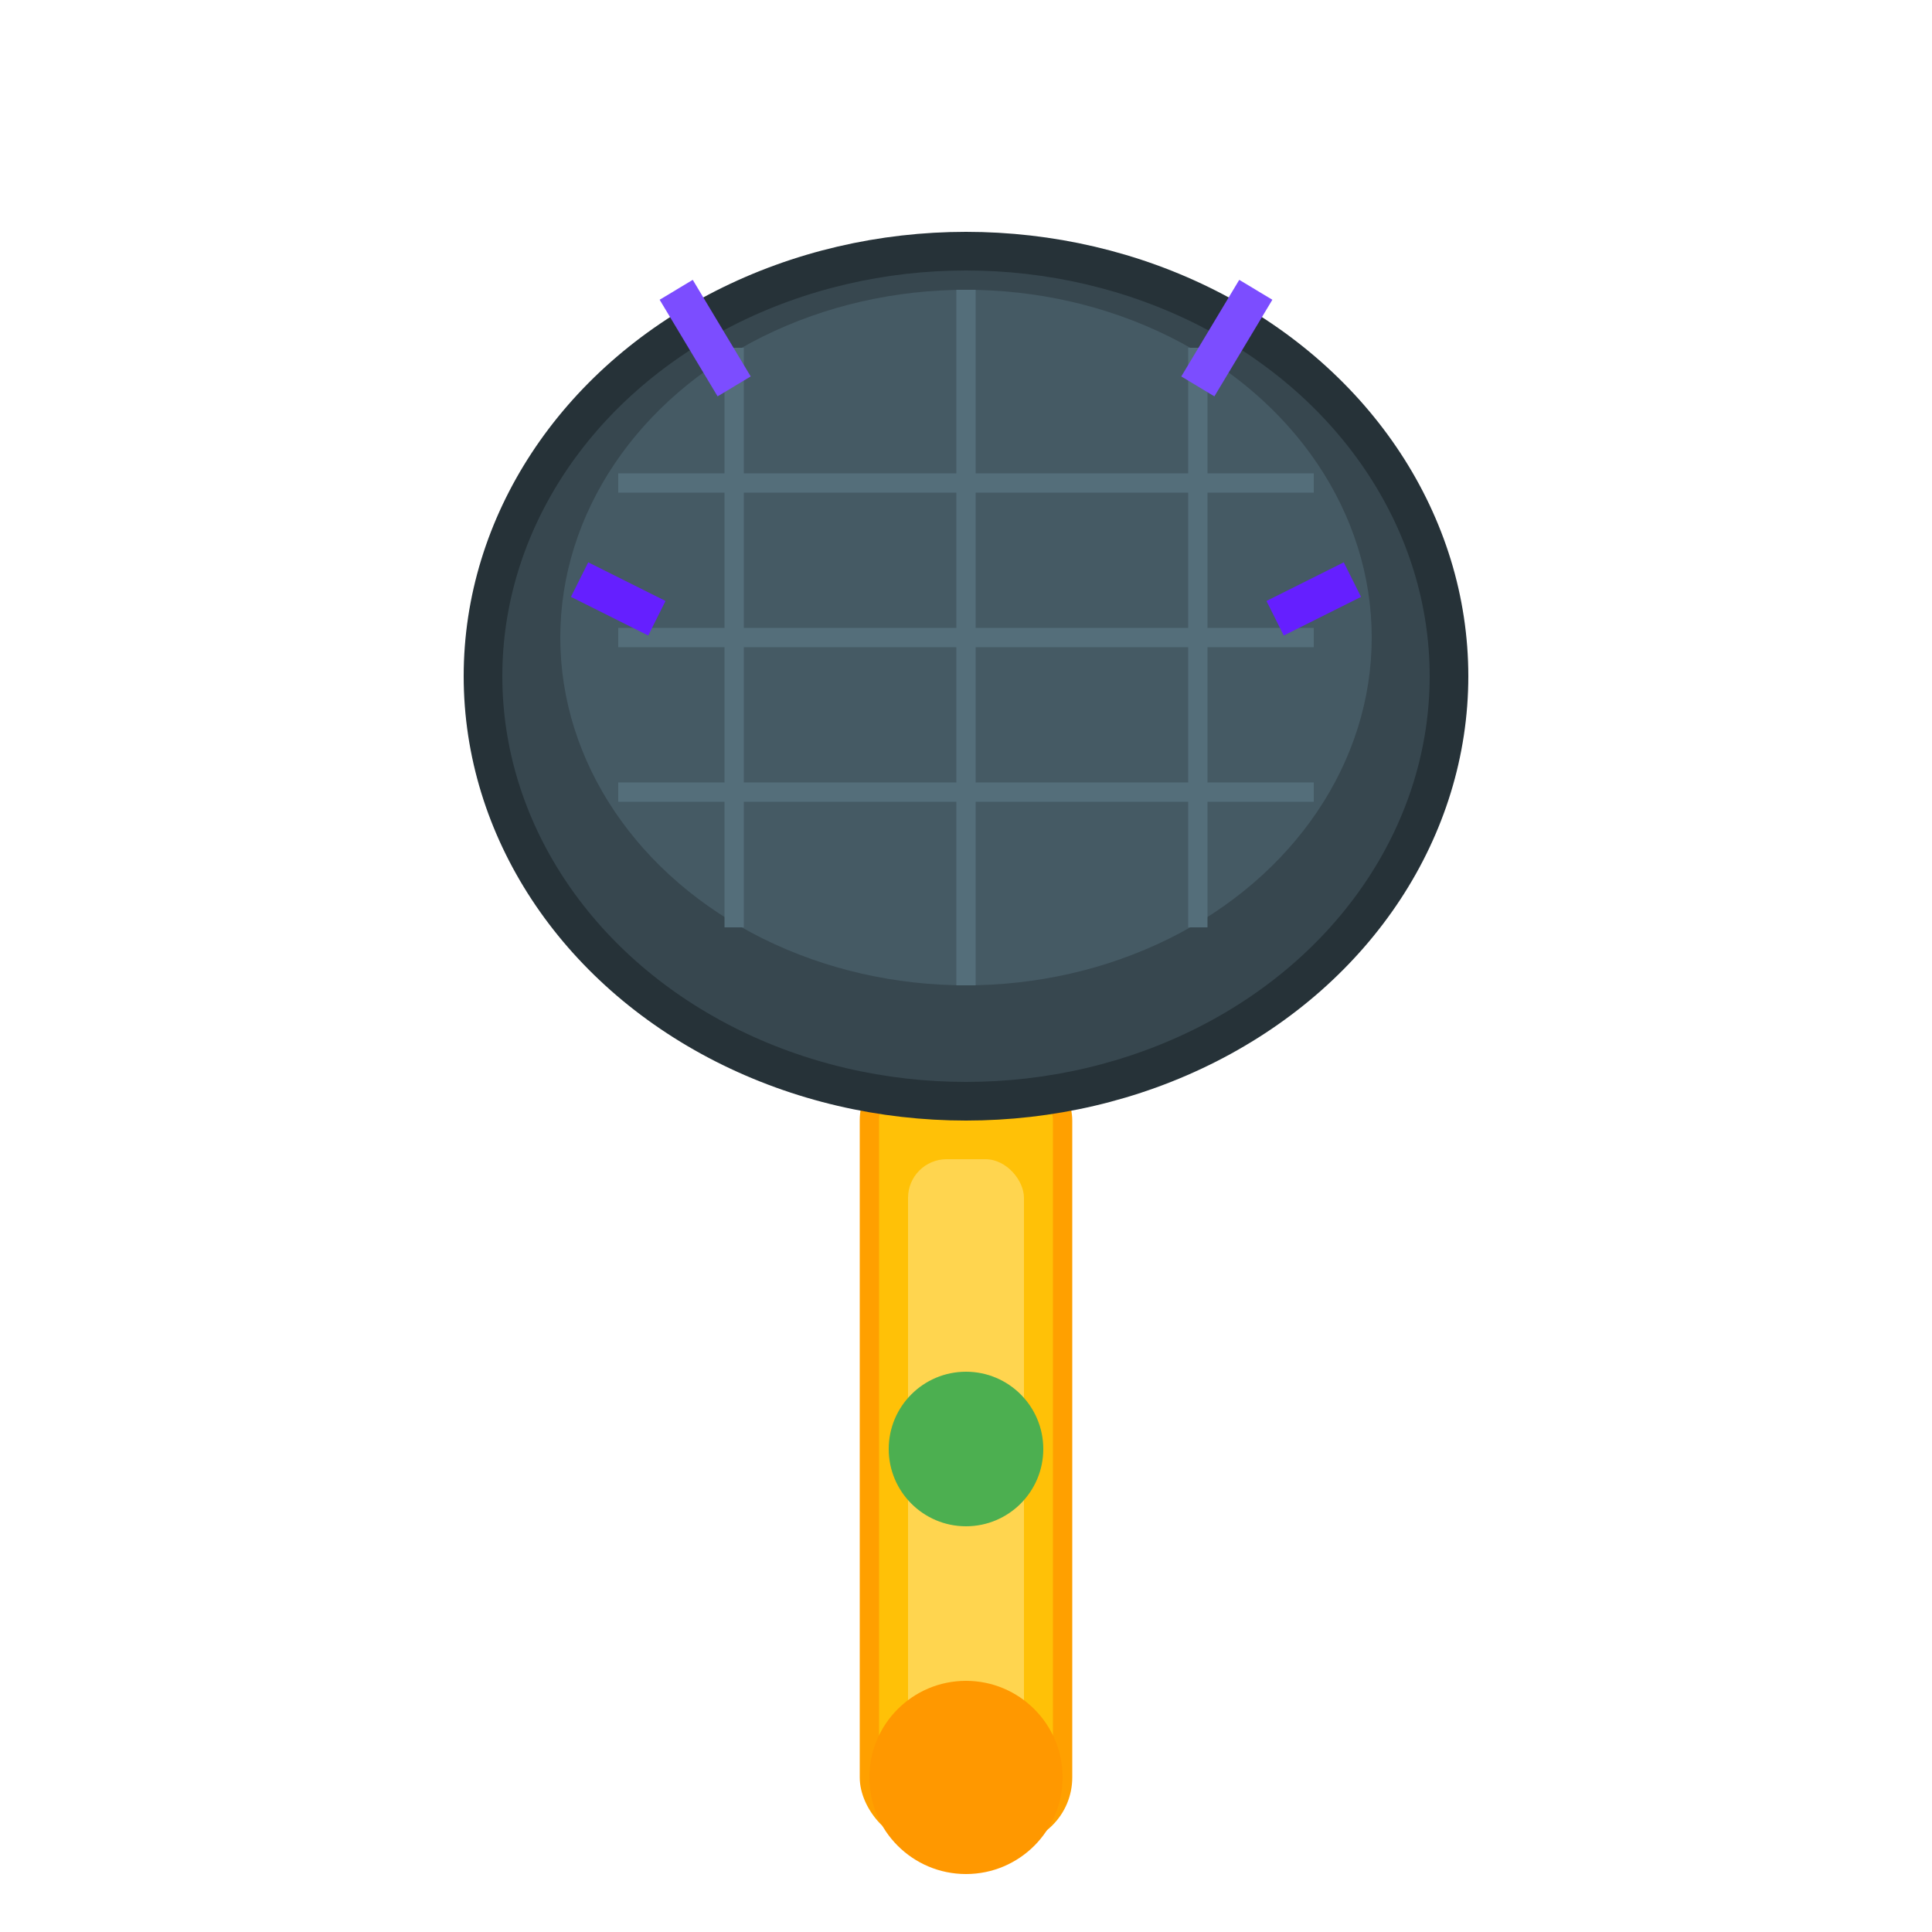 <svg xmlns="http://www.w3.org/2000/svg" viewBox="0 0 100 100" width="100" height="100">
  <rect x="45" y="55" width="10" height="40" rx="3" fill="#FFC107" stroke="#FFA000" stroke-width="1"/>
  <rect x="47" y="60" width="6" height="30" rx="2" fill="#FFD54F"/>
  <circle cx="50" cy="92" r="5" fill="#FF9800"/>
  <ellipse cx="50" cy="35" rx="25" ry="22" fill="#37474F" stroke="#263238" stroke-width="2"/>
  <ellipse cx="50" cy="33" rx="21" ry="18" fill="#455A64"/>
  <line x1="32" y1="25" x2="68" y2="25" stroke="#546E7A" stroke-width="1"/>
  <line x1="32" y1="33" x2="68" y2="33" stroke="#546E7A" stroke-width="1"/>
  <line x1="32" y1="41" x2="68" y2="41" stroke="#546E7A" stroke-width="1"/>
  <line x1="38" y1="18" x2="38" y2="48" stroke="#546E7A" stroke-width="1"/>
  <line x1="50" y1="15" x2="50" y2="51" stroke="#546E7A" stroke-width="1"/>
  <line x1="62" y1="18" x2="62" y2="48" stroke="#546E7A" stroke-width="1"/>
  <circle cx="50" cy="75" r="4" fill="#4CAF50"/>
  <path d="M35 15 L38 20 M65 15 L62 20" stroke="#7C4DFF" stroke-width="2"/>
  <path d="M30 30 L34 32 M70 30 L66 32" stroke="#651FFF" stroke-width="2"/>
</svg>
